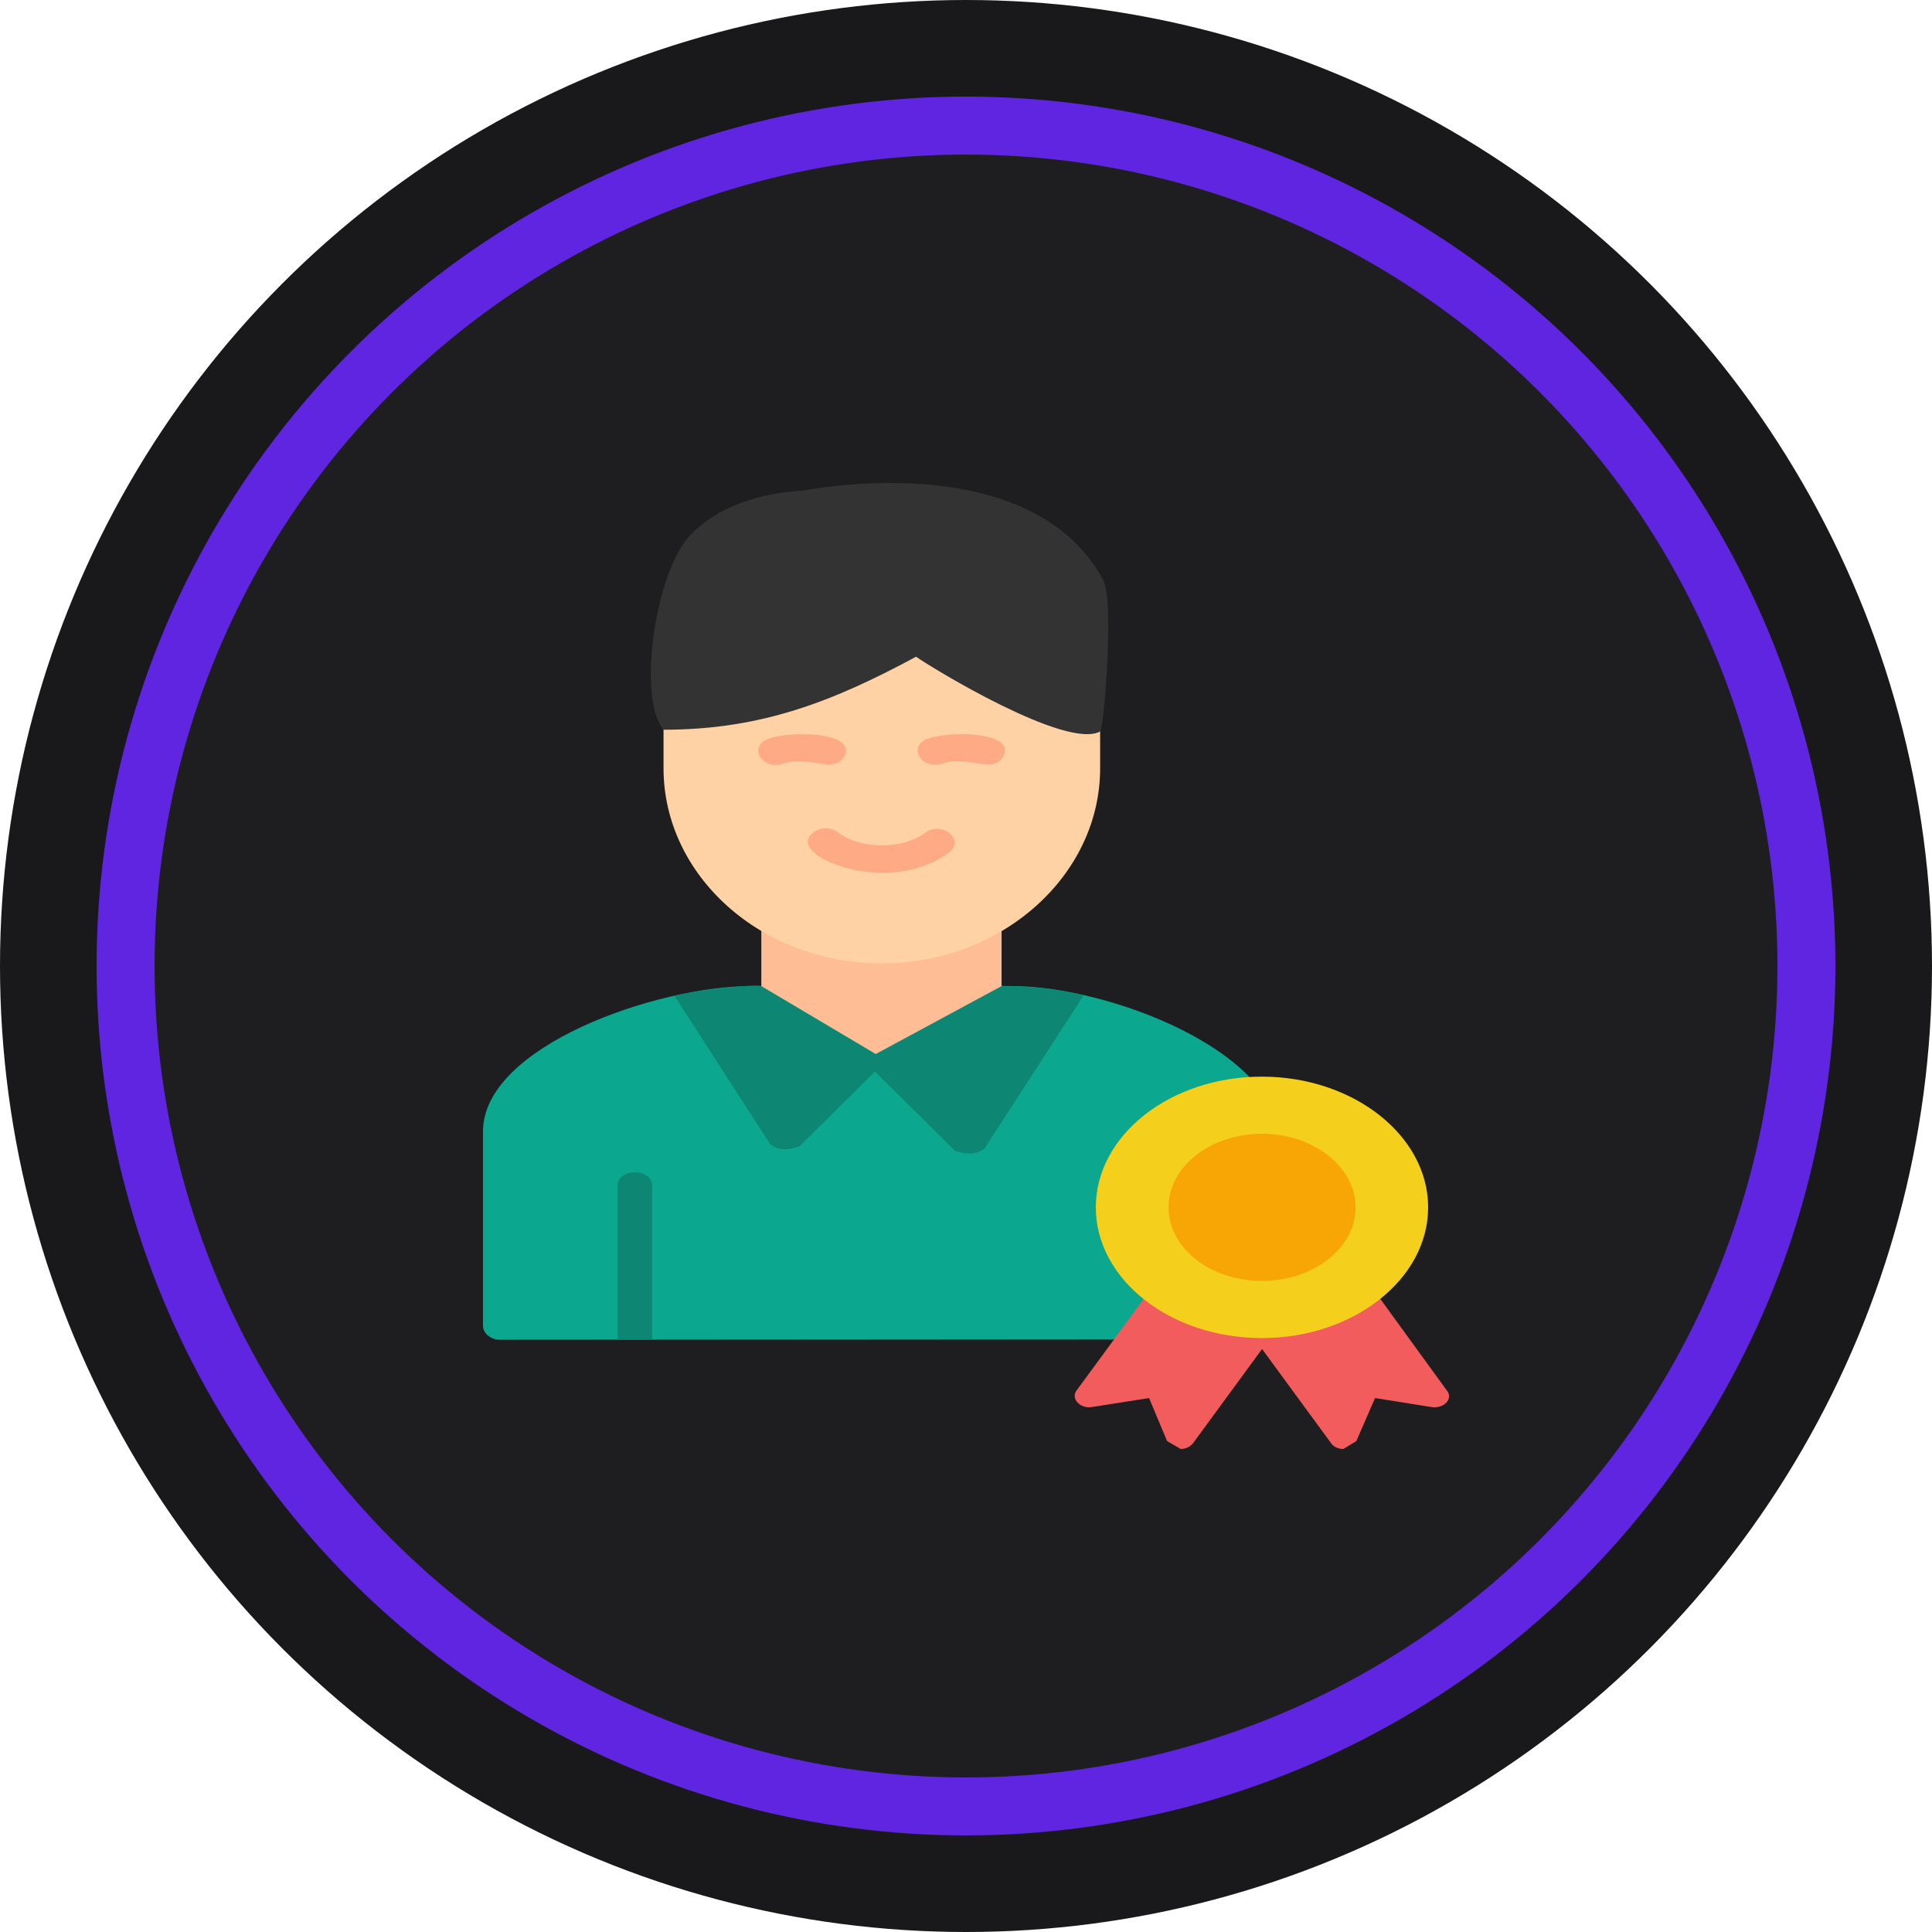 <?xml version="1.0" encoding="UTF-8"?> <svg xmlns="http://www.w3.org/2000/svg" width="100" height="100" viewBox="0 0 100 100" fill="none"><circle cx="50" cy="50" r="50" fill="#19191B"></circle><circle cx="50" cy="50" r="43.5" fill="#1E1E20" stroke="#6025E1" stroke-width="3"></circle><path fill-rule="evenodd" clip-rule="evenodd" d="M25.894 69.346C25.41 69.346 25 69.024 25 68.614V58.567C25 54.144 34.01 51.039 38.888 51.039C39.781 51.039 41.047 50.893 41.196 51.625H50.057C50.206 50.893 51.509 51.039 52.403 51.039C57.317 51.039 66.253 54.379 66.253 59.124V68.614C66.253 69.024 65.88 69.317 65.359 69.317L25.894 69.346Z" fill="#0CA78F"></path><path fill-rule="evenodd" clip-rule="evenodd" d="M34.906 51.539C36.023 51.275 38.89 50.924 39.411 51.041L45.48 54.029C45.927 54.263 46.001 54.731 45.703 55.054L41.385 59.33C40.752 59.565 40.23 59.535 39.858 59.213L34.906 51.539Z" fill="#0D8674"></path><path fill-rule="evenodd" clip-rule="evenodd" d="M51.85 51.041C53.414 51.07 54.233 51.1 56.095 51.51L50.957 59.447C50.547 59.77 50.026 59.77 49.431 59.565L45.112 55.288C44.776 54.966 44.888 54.468 45.335 54.263L51.85 51.041ZM33.756 69.348H31.969V61.381C31.969 60.443 33.756 60.443 33.756 61.381V69.348Z" fill="#0D8674"></path><path fill-rule="evenodd" clip-rule="evenodd" d="M45.438 54.497L45.326 54.555L39.406 51.04V47.818C39.406 46.881 41.193 46.881 41.193 47.818V48.111H50.054V47.818C50.054 46.881 51.842 46.881 51.842 47.818V51.04L45.438 54.497Z" fill="#FEBD94"></path><path fill-rule="evenodd" clip-rule="evenodd" d="M45.625 49.868C39.407 49.868 34.344 45.328 34.344 39.762V37.39C34.344 36.628 35.535 36.482 35.982 36.98L47.375 33.172L55.268 36.716C55.715 36.218 56.943 36.335 56.943 37.126V39.762C56.943 45.328 51.843 49.868 45.625 49.868Z" fill="#FED2A4"></path><path fill-rule="evenodd" clip-rule="evenodd" d="M34.347 37.771C32.969 36.16 33.9 29.569 35.761 27.666C37.102 26.289 39.112 25.527 41.681 25.381C42.091 25.293 43.841 25 46.075 25C49.872 25 54.861 25.879 57.095 30.009C57.691 31.063 57.133 37.771 56.946 37.859C55.197 38.825 48.197 34.549 47.415 33.992C43.171 36.277 39.447 37.771 34.347 37.771Z" fill="#333333"></path><path fill-rule="evenodd" clip-rule="evenodd" d="M42.867 39.586C42.681 39.586 41.304 39.235 40.522 39.528C39.442 39.908 38.697 38.62 39.777 38.239C40.969 37.8 44.431 37.887 43.687 39.176C43.538 39.44 43.203 39.586 42.867 39.586ZM48.415 39.586C47.447 39.586 47.149 38.532 48.005 38.239C49.197 37.8 52.659 37.887 51.915 39.176C51.394 40.084 50.016 39.059 48.787 39.528C48.638 39.557 48.527 39.586 48.415 39.586ZM45.623 45.181C43.538 45.181 40.969 44.009 42.086 43.101C42.421 42.808 43.016 42.808 43.352 43.072C44.543 43.98 46.702 43.98 47.894 43.101C48.75 42.457 49.979 43.482 49.122 44.126C48.192 44.829 46.926 45.181 45.623 45.181Z" fill="#FEAA85"></path><path fill-rule="evenodd" clip-rule="evenodd" d="M69.534 74.999C69.274 74.999 69.013 74.882 68.901 74.706L64.694 68.965C64.247 68.35 65.402 67.677 65.997 68.467L69.795 67.208C69.72 66.651 70.726 66.27 71.172 66.856L74.896 71.982C75.231 72.392 74.747 72.92 74.114 72.832L71.172 72.363L70.204 74.589L69.534 74.999Z" fill="#F25C5C"></path><path fill-rule="evenodd" clip-rule="evenodd" d="M61.114 74.999L60.407 74.589L59.476 72.363L56.497 72.831C55.902 72.919 55.418 72.392 55.715 71.982L59.476 66.856C59.923 66.27 61.002 66.68 60.853 67.237L64.725 68.35C65.21 67.764 66.401 68.32 65.954 68.965L61.747 74.706C61.598 74.882 61.375 74.999 61.114 74.999Z" fill="#F25C5C"></path><path fill-rule="evenodd" clip-rule="evenodd" d="M65.319 69.259C60.554 69.259 56.719 66.213 56.719 62.493C56.719 58.773 60.554 55.727 65.319 55.727C70.048 55.727 73.92 58.773 73.92 62.493C73.92 66.213 70.048 69.259 65.319 69.259Z" fill="#F4CF1C"></path><path fill-rule="evenodd" clip-rule="evenodd" d="M65.325 66.301C62.644 66.301 60.484 64.602 60.484 62.493C60.484 60.384 62.644 58.685 65.325 58.685C67.968 58.685 70.165 60.384 70.165 62.493C70.165 64.602 67.968 66.301 65.325 66.301Z" fill="#F7A605"></path></svg> 
